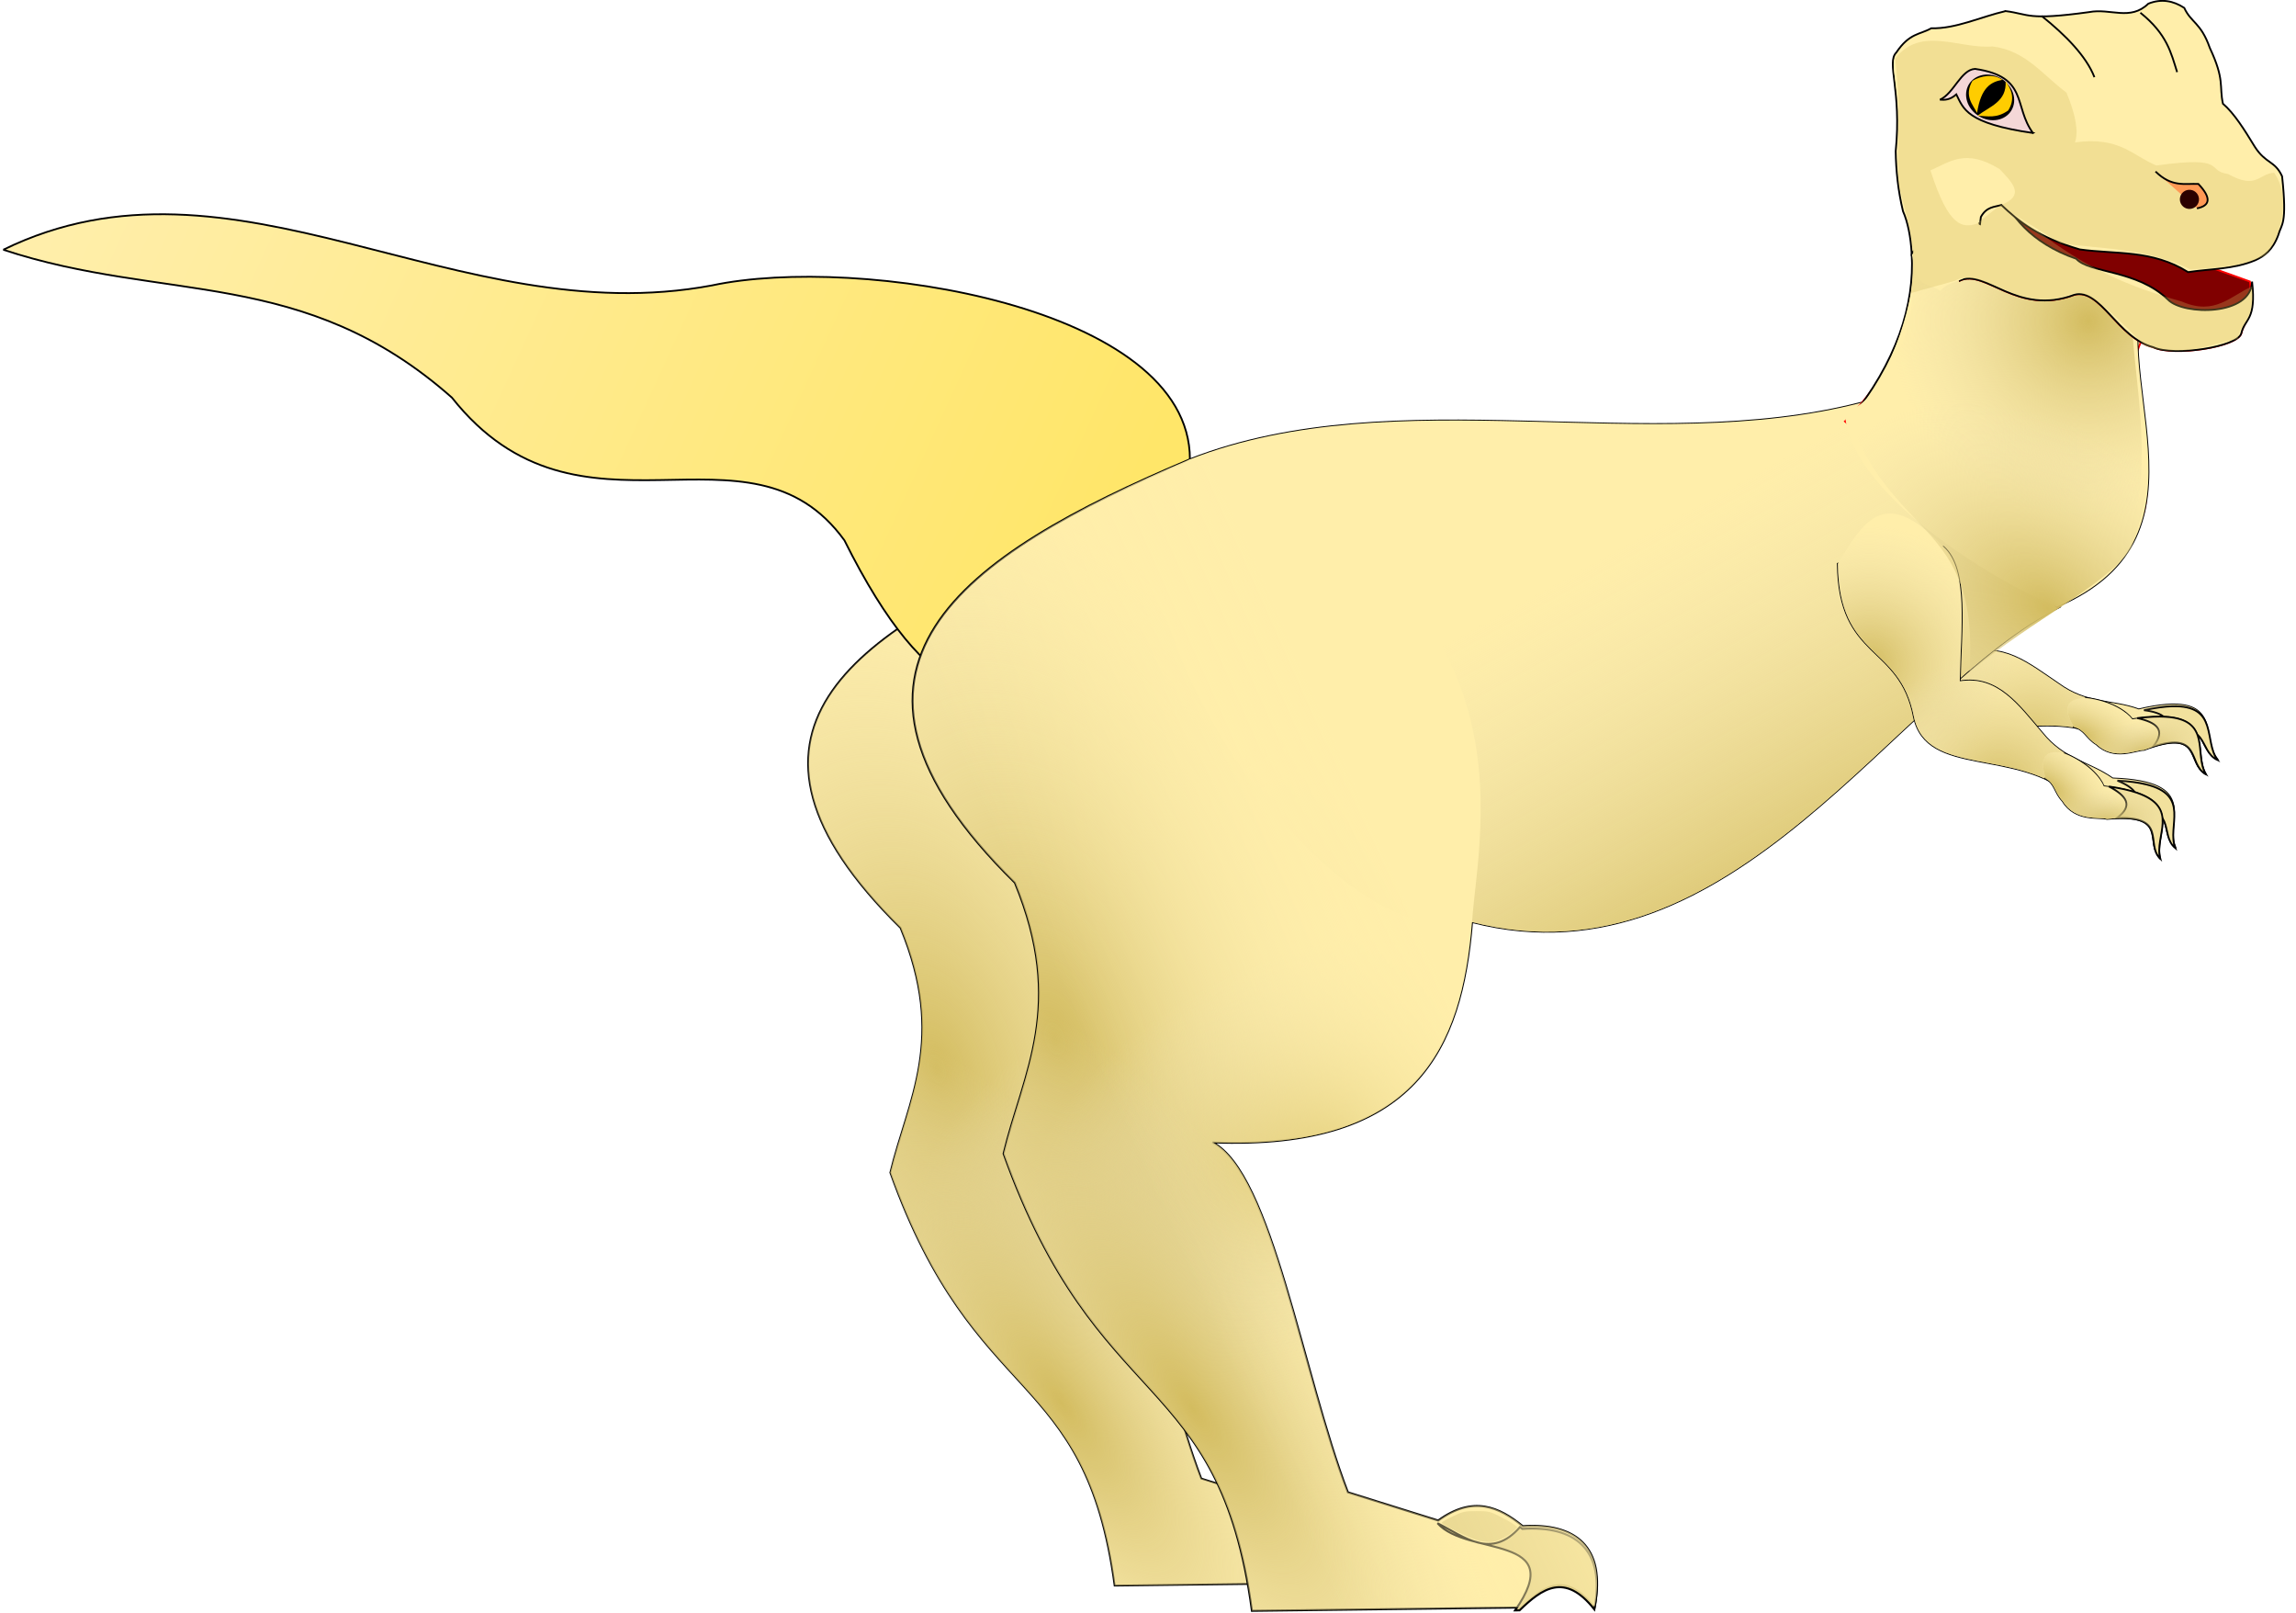 <?xml version="1.0" encoding="UTF-8" standalone="no"?>
<!-- Created with Inkscape (http://www.inkscape.org/) -->

<svg
   xmlns:dc="http://purl.org/dc/elements/1.1/"
   xmlns:cc="http://creativecommons.org/ns#"
   xmlns:rdf="http://www.w3.org/1999/02/22-rdf-syntax-ns#"
   xmlns:svg="http://www.w3.org/2000/svg"
   xmlns="http://www.w3.org/2000/svg"
   xmlns:xlink="http://www.w3.org/1999/xlink"
   xmlns:sodipodi="http://sodipodi.sourceforge.net/DTD/sodipodi-0.dtd"
   xmlns:inkscape="http://www.inkscape.org/namespaces/inkscape"
   width="8.9in"
   height="6.25in"
   viewBox="0 0 226.072 158.75"
   version="1.1"
   id="svg8"
   inkscape:version="0.92.0 r15299"
   sodipodi:docname="Tyrannosaurus Rump.svg">
  <defs
     id="defs2">
    <linearGradient
       inkscape:collect="always"
       id="linearGradient5131">
      <stop
         style="stop-color:#ffeeaa;stop-opacity:1;"
         offset="0"
         id="stop5127" />
      <stop
         style="stop-color:#ffeeaa;stop-opacity:0;"
         offset="1"
         id="stop5129" />
    </linearGradient>
    <linearGradient
       inkscape:collect="always"
       id="linearGradient5051">
      <stop
         style="stop-color:#d3bc5f;stop-opacity:1"
         offset="0"
         id="stop5047" />
      <stop
         style="stop-color:#e9ddaf;stop-opacity:0;"
         offset="1"
         id="stop5049" />
    </linearGradient>
    <linearGradient
       inkscape:collect="always"
       id="linearGradient5039">
      <stop
         style="stop-color:#ffeeaa;stop-opacity:1"
         offset="0"
         id="stop5035" />
      <stop
         style="stop-color:#ffe669;stop-opacity:1"
         offset="1"
         id="stop5037" />
    </linearGradient>
    <linearGradient
       inkscape:collect="always"
       xlink:href="#linearGradient5039"
       id="linearGradient5041"
       x1="-232.427"
       y1="47.354"
       x2="-84.912"
       y2="115.011"
       gradientUnits="userSpaceOnUse" />
    <radialGradient
       inkscape:collect="always"
       xlink:href="#linearGradient5051"
       id="radialGradient5053"
       cx="-105.816"
       cy="182.32"
       fx="-105.816"
       fy="182.32"
       r="45.845"
       gradientTransform="matrix(0.938,-0.293,0.501,1.606,-97.868,-141.228)"
       gradientUnits="userSpaceOnUse" />
    <radialGradient
       inkscape:collect="always"
       xlink:href="#linearGradient5051"
       id="radialGradient5057"
       gradientUnits="userSpaceOnUse"
       gradientTransform="matrix(0.865,-0.367,0.221,0.52,-48.201,66.797)"
       cx="-74.624"
       cy="196.716"
       fx="-74.624"
       fy="196.716"
       r="45.845" />
    <radialGradient
       inkscape:collect="always"
       xlink:href="#linearGradient5051"
       id="radialGradient5061"
       gradientUnits="userSpaceOnUse"
       gradientTransform="matrix(0.442,-0.299,0.818,1.209,-238.362,-93.073)"
       cx="-107.068"
       cy="242.519"
       fx="-107.068"
       fy="242.519"
       r="45.845" />
    <radialGradient
       inkscape:collect="always"
       xlink:href="#linearGradient5051"
       id="radialGradient5092"
       gradientUnits="userSpaceOnUse"
       gradientTransform="matrix(0.938,-0.293,0.501,1.606,-97.868,-141.228)"
       cx="-105.816"
       cy="182.32"
       fx="-105.816"
       fy="182.32"
       r="45.845" />
    <radialGradient
       inkscape:collect="always"
       xlink:href="#linearGradient5051"
       id="radialGradient5094"
       gradientUnits="userSpaceOnUse"
       gradientTransform="matrix(0.865,-0.367,0.221,0.52,-48.201,66.797)"
       cx="-74.624"
       cy="196.716"
       fx="-74.624"
       fy="196.716"
       r="45.845" />
    <radialGradient
       inkscape:collect="always"
       xlink:href="#linearGradient5051"
       id="radialGradient5096"
       gradientUnits="userSpaceOnUse"
       gradientTransform="matrix(0.442,-0.299,0.818,1.209,-238.362,-93.073)"
       cx="-107.068"
       cy="242.519"
       fx="-107.068"
       fy="242.519"
       r="45.845" />
    <linearGradient
       inkscape:collect="always"
       xlink:href="#linearGradient5051"
       id="linearGradient5110"
       x1="-2.32"
       y1="176.419"
       x2="-32.813"
       y2="120.976"
       gradientUnits="userSpaceOnUse" />
    <linearGradient
       inkscape:collect="always"
       xlink:href="#linearGradient5131"
       id="linearGradient5133"
       x1="-46.639"
       y1="133.827"
       x2="-94.15"
       y2="154.969"
       gradientUnits="userSpaceOnUse" />
    <radialGradient
       inkscape:collect="always"
       xlink:href="#linearGradient5051"
       id="radialGradient5154"
       cx="38.913"
       cy="181.73"
       fx="38.913"
       fy="181.73"
       r="29.615"
       gradientTransform="matrix(0.668,0.2,-0.198,0.661,48.826,51.261)"
       gradientUnits="userSpaceOnUse" />
    <radialGradient
       inkscape:collect="always"
       xlink:href="#linearGradient5051"
       id="radialGradient5158"
       gradientUnits="userSpaceOnUse"
       gradientTransform="matrix(0.697,-0.017,0.017,0.702,5.696,60.126)"
       cx="76.444"
       cy="190.178"
       fx="76.444"
       fy="190.178"
       r="29.615" />
    <radialGradient
       inkscape:collect="always"
       xlink:href="#linearGradient5051"
       id="radialGradient5185"
       cx="78.211"
       cy="194.446"
       fx="78.211"
       fy="194.446"
       r="10.263"
       gradientTransform="matrix(0.911,-0.31,0.148,0.435,-21.759,132.122)"
       gradientUnits="userSpaceOnUse" />
    <radialGradient
       inkscape:collect="always"
       xlink:href="#linearGradient5051"
       id="radialGradient5189"
       gradientUnits="userSpaceOnUse"
       gradientTransform="matrix(1.232,0.56,-0.283,0.623,35.706,35.695)"
       cx="69.838"
       cy="184.562"
       fx="69.838"
       fy="184.562"
       r="10.263" />
    <radialGradient
       inkscape:collect="always"
       xlink:href="#linearGradient5051"
       id="radialGradient5225"
       gradientUnits="userSpaceOnUse"
       gradientTransform="matrix(0.668,0.2,-0.198,0.661,48.826,51.261)"
       cx="38.913"
       cy="181.73"
       fx="38.913"
       fy="181.73"
       r="29.615" />
    <radialGradient
       inkscape:collect="always"
       xlink:href="#linearGradient5051"
       id="radialGradient5227"
       gradientUnits="userSpaceOnUse"
       gradientTransform="matrix(0.697,-0.017,0.017,0.702,5.696,60.126)"
       cx="76.444"
       cy="190.178"
       fx="76.444"
       fy="190.178"
       r="29.615" />
    <radialGradient
       inkscape:collect="always"
       xlink:href="#linearGradient5051"
       id="radialGradient5229"
       gradientUnits="userSpaceOnUse"
       gradientTransform="matrix(0.911,-0.31,0.148,0.435,-21.759,132.122)"
       cx="78.211"
       cy="194.446"
       fx="78.211"
       fy="194.446"
       r="10.263" />
    <radialGradient
       inkscape:collect="always"
       xlink:href="#linearGradient5051"
       id="radialGradient5231"
       gradientUnits="userSpaceOnUse"
       gradientTransform="matrix(1.232,0.56,-0.283,0.623,35.706,35.695)"
       cx="69.838"
       cy="184.562"
       fx="69.838"
       fy="184.562"
       r="10.263" />
    <filter
       inkscape:collect="always"
       style="color-interpolation-filters:sRGB"
       id="filter10308"
       x="-0.048"
       width="1.096"
       y="-0.048"
       height="1.096">
      <feGaussianBlur
         inkscape:collect="always"
         stdDeviation="0.057"
         id="feGaussianBlur10310" />
    </filter>
    <radialGradient
       inkscape:collect="always"
       xlink:href="#linearGradient5051"
       id="radialGradient10355"
       cx="688.27"
       cy="327.898"
       fx="688.27"
       fy="327.898"
       r="84.197"
       gradientTransform="matrix(-0.007,0.348,0.348,0.007,-44.261,-170.062)"
       gradientUnits="userSpaceOnUse" />
    <radialGradient
       inkscape:collect="always"
       xlink:href="#linearGradient5051"
       id="radialGradient10421"
       cx="61.832"
       cy="106.087"
       fx="61.832"
       fy="106.087"
       r="22.684"
       gradientTransform="matrix(0.648,-0.945,1.4,0.961,-129.645,70.831)"
       gradientUnits="userSpaceOnUse" />
    <filter
       inkscape:collect="always"
       style="color-interpolation-filters:sRGB"
       id="filter10451"
       x="-0.032"
       width="1.065"
       y="-0.041"
       height="1.081">
      <feGaussianBlur
         inkscape:collect="always"
         stdDeviation="0.776"
         id="feGaussianBlur10453" />
    </filter>
  </defs>
  <sodipodi:namedview
     id="base"
     pagecolor="#ffffff"
     bordercolor="#666666"
     borderopacity="1.0"
     inkscape:pageopacity="0.0"
     inkscape:pageshadow="2"
     inkscape:zoom="0.36728583"
     inkscape:cx="417.8744"
     inkscape:cy="385.61567"
     inkscape:document-units="px"
     inkscape:current-layer="layer1"
     showgrid="false"
     units="in"
     inkscape:window-width="1600"
     inkscape:window-height="825"
     inkscape:window-x="-9"
     inkscape:window-y="-9"
     inkscape:window-maximized="1"
     inkscape:snap-global="false" />
  <g
     inkscape:label="Layer 1"
     inkscape:groupmode="layer"
     id="layer1"
     transform="translate(244.523,-104.307)">
    <g
       id="g10517"
       transform="matrix(0.664,0,0,0.664,-82.068,88.289)">
      <g
         id="g5223"
         transform="translate(-5.51,-56.82)">
        <path
           sodipodi:nodetypes="cccccccccc"
           inkscape:connector-curvature="0"
           id="path5203"
           d="m 30.304,166.141 c 3.953,13.8 11.987,8.936 16.874,18.94 4.208,8.186 15.924,0.252 25.827,5.165 2.819,2.266 5.906,0.304 7.088,0.247 8.516,-4.016 6.357,1.437 9.442,2.852 -2.441,-3.312 1.168,-10.222 -11.536,-7.232 -4.075,-1.473 -7.633,-0.708 -11.881,-3.788 -4.336,-2.912 -8.555,-6.522 -13.775,-4.132 -1.903,-7.443 -3.074,-16.351 -7.576,-18.596 -4.466,1.47 -9.089,3.255 -14.463,6.543 z"
           style="fill:#ffeeaa;fill-rule:evenodd;stroke:#000000;stroke-width:0.265px;stroke-linecap:butt;stroke-linejoin:miter;stroke-opacity:1" />
        <path
           style="fill:#ffeeaa;fill-rule:evenodd;stroke:none;stroke-width:0.265px;stroke-linecap:butt;stroke-linejoin:miter;stroke-opacity:1"
           d="m 30.304,166.141 c 3.953,13.8 11.987,8.936 16.874,18.94 4.208,8.186 15.924,0.252 25.827,5.165 2.819,2.266 5.906,0.304 7.088,0.247 8.516,-4.016 6.357,1.437 9.442,2.852 -2.441,-3.312 1.168,-10.222 -11.536,-7.232 -4.075,-1.473 -7.633,-0.708 -11.881,-3.788 -4.336,-2.912 -8.555,-6.522 -13.775,-4.132 -1.903,-7.443 -3.074,-16.351 -7.576,-18.596 -10.632,-6.459 -12.37,-0.964 -14.463,6.543 z"
           id="path5205"
           inkscape:connector-curvature="0"
           sodipodi:nodetypes="cccccccccc" />
        <path
           sodipodi:nodetypes="ccccc"
           inkscape:connector-curvature="0"
           id="path5207"
           transform="matrix(0.265,0,0,0.265,0,17.6)"
           d="m 313.113,634.152 c -4.269,0.118 -9.512,0.828 -15.865,2.213 10.705,1.354 16.916,4.955 10.361,14.939 26.44,-10.805 19.769,7.875 30.791,12.932 -7.786,-10.561 0.71,-30.804 -25.287,-30.084 z"
           style="fill:#f2e19d;fill-opacity:1;fill-rule:evenodd;stroke:#000000;stroke-width:1px;stroke-linecap:butt;stroke-linejoin:miter;stroke-opacity:1" />
        <path
           sodipodi:nodetypes="cccccccccc"
           inkscape:connector-curvature="0"
           id="path5209"
           d="m 30.304,166.141 c 3.953,13.8 11.987,8.936 16.874,18.94 4.208,8.186 15.924,0.252 25.827,5.165 2.819,2.266 5.906,0.304 7.088,0.247 8.516,-4.016 6.357,1.437 9.442,2.852 -2.441,-3.312 1.168,-10.222 -11.536,-7.232 -4.075,-1.473 -7.633,-0.708 -11.881,-3.788 -4.336,-2.912 -8.555,-6.522 -13.775,-4.132 -1.903,-7.443 -3.074,-16.351 -7.576,-18.596 -10.632,-6.459 -12.37,-0.964 -14.463,6.543 z"
           style="fill:url(#radialGradient5154);fill-opacity:1;fill-rule:evenodd;stroke:none;stroke-width:0.265px;stroke-linecap:butt;stroke-linejoin:miter;stroke-opacity:1" />
        <path
           style="fill:url(#radialGradient5158);fill-opacity:1;fill-rule:evenodd;stroke:none;stroke-width:0.265px;stroke-linecap:butt;stroke-linejoin:miter;stroke-opacity:1"
           d="m 30.304,166.141 c 3.953,13.8 11.987,8.936 16.874,18.94 4.208,8.186 15.924,0.252 25.827,5.165 2.819,2.266 5.906,0.304 7.088,0.247 8.516,-4.016 6.357,1.437 9.442,2.852 -2.441,-3.312 1.168,-10.222 -11.536,-7.232 -4.075,-1.473 -7.633,-0.708 -11.881,-3.788 -4.336,-2.912 -8.555,-6.522 -13.775,-4.132 -1.903,-7.443 -3.074,-16.351 -7.576,-18.596 -10.632,-6.459 -12.37,-0.964 -14.463,6.543 z"
           id="path5211"
           inkscape:connector-curvature="0"
           sodipodi:nodetypes="cccccccccc" />
        <path
           inkscape:connector-curvature="0"
           id="path5213"
           d="m 70.092,184.273 -0.039,0.094 -1.824,4.455 0.15,0.035 c 0.773,0.182 1.196,0.571 1.633,1.045 0.432,0.47 0.876,1.025 1.639,1.49 1.342,1.268 2.853,1.473 4.158,1.361 0.653,-0.056 1.258,-0.189 1.77,-0.305 0.511,-0.115 0.935,-0.21 1.197,-0.201 h 0.025 l 0.025,-0.008 c 2.195,-0.824 3.67,-1.11 4.682,-1.059 1.011,0.052 1.556,0.423 1.949,0.953 0.393,0.53 0.623,1.231 0.938,1.916 0.304,0.661 0.724,1.296 1.447,1.73 0.003,0.004 0.001,0.01 0.004,0.014 l 0.004,-0.004 c 0.021,0.013 0.021,0.038 0.043,0.051 l 0.447,0.25 -0.27,-0.436 c -0.521,-0.843 -0.669,-1.889 -0.785,-2.967 -0.116,-1.077 -0.199,-2.184 -0.635,-3.135 -0.436,-0.951 -1.234,-1.736 -2.723,-2.143 -1.478,-0.404 -3.645,-0.445 -6.846,0.033 -0.832,-1.089 -3.1,-2.689 -6.891,-3.16 z m 0.16,0.303 c 3.718,0.49 5.969,2.1 6.689,3.082 l 0.047,0.065 0.078,-0.012 c 3.216,-0.485 5.362,-0.436 6.791,-0.045 1.429,0.391 2.144,1.109 2.553,2 0.408,0.891 0.497,1.968 0.613,3.051 0.094,0.877 0.328,1.709 0.666,2.494 -0.428,-0.372 -0.822,-0.765 -1.055,-1.271 -0.306,-0.665 -0.535,-1.384 -0.965,-1.963 -0.43,-0.579 -1.075,-1.004 -2.148,-1.059 -1.068,-0.055 -2.571,0.247 -4.766,1.068 -0.326,-0.006 -0.737,0.092 -1.236,0.205 -0.51,0.115 -1.101,0.245 -1.732,0.299 -1.263,0.108 -2.679,-0.078 -3.961,-1.293 l -0.012,-0.012 -0.012,-0.006 c -0.734,-0.442 -1.149,-0.972 -1.596,-1.457 -0.413,-0.449 -0.908,-0.824 -1.635,-1.039 z"
           style="color:#000000;font-style:normal;font-variant:normal;font-weight:normal;font-stretch:normal;font-size:medium;line-height:normal;font-family:sans-serif;font-variant-ligatures:normal;font-variant-position:normal;font-variant-caps:normal;font-variant-numeric:normal;font-variant-alternates:normal;font-feature-settings:normal;text-indent:0;text-align:start;text-decoration:none;text-decoration-line:none;text-decoration-style:solid;text-decoration-color:#000000;letter-spacing:normal;word-spacing:normal;text-transform:none;writing-mode:lr-tb;direction:ltr;text-orientation:mixed;dominant-baseline:auto;baseline-shift:baseline;text-anchor:start;white-space:normal;shape-padding:0;clip-rule:nonzero;display:inline;overflow:visible;visibility:visible;opacity:1;isolation:auto;mix-blend-mode:normal;color-interpolation:sRGB;color-interpolation-filters:linearRGB;solid-color:#000000;solid-opacity:1;vector-effect:none;fill:#000000;fill-opacity:1;fill-rule:evenodd;stroke:none;stroke-width:0.265px;stroke-linecap:butt;stroke-linejoin:miter;stroke-miterlimit:4;stroke-dasharray:none;stroke-dashoffset:0;stroke-opacity:1;color-rendering:auto;image-rendering:auto;shape-rendering:auto;text-rendering:auto;enable-background:accumulate" />
        <path
           sodipodi:nodetypes="ccccccc"
           inkscape:connector-curvature="0"
           id="path5215"
           d="m 70.175,184.417 c -3.022,0.073 -3.449,1.601 -1.765,4.313 1.608,0.38 1.814,1.654 3.325,2.563 2.625,2.488 5.862,0.784 7.045,0.823 8.814,-3.31 6.219,1.949 9.178,3.61 -2.164,-3.499 1.995,-10.093 -10.91,-8.146 -0.763,-1.041 -3.053,-2.688 -6.872,-3.163 z"
           style="fill:#ffeeaa;fill-opacity:1;fill-rule:evenodd;stroke:none;stroke-width:0.265px;stroke-linecap:butt;stroke-linejoin:miter;stroke-opacity:1" />
        <path
           style="fill:#f2e19d;fill-opacity:1;fill-rule:evenodd;stroke:#000000;stroke-width:0.265px;stroke-linecap:butt;stroke-linejoin:miter;stroke-opacity:1"
           d="m 82.023,187.209 c -1.128,-0.072 -2.526,-0.012 -4.234,0.199 2.788,0.616 4.337,1.715 2.368,4.187 7.228,-2.206 5.018,2.554 7.799,4.153 -1.796,-2.971 0.933,-8.099 -5.934,-8.539 z"
           id="path5217"
           inkscape:connector-curvature="0"
           sodipodi:nodetypes="ccccc" />
        <path
           style="fill:url(#radialGradient5185);fill-opacity:1;fill-rule:evenodd;stroke:none;stroke-width:0.265px;stroke-linecap:butt;stroke-linejoin:miter;stroke-opacity:1"
           d="m 70.175,184.417 c -3.022,0.073 -3.449,1.601 -1.765,4.313 1.608,0.38 1.814,1.654 3.325,2.563 2.625,2.488 5.862,0.784 7.045,0.823 8.814,-3.31 6.219,1.949 9.178,3.61 -2.164,-3.499 1.995,-10.093 -10.91,-8.146 -0.763,-1.041 -3.053,-2.688 -6.872,-3.163 z"
           id="path5219"
           inkscape:connector-curvature="0"
           sodipodi:nodetypes="ccccccc" />
        <path
           sodipodi:nodetypes="ccccccc"
           inkscape:connector-curvature="0"
           id="path5221"
           d="m 70.175,184.417 c -3.022,0.073 -3.449,1.601 -1.765,4.313 1.608,0.38 1.814,1.654 3.325,2.563 2.625,2.488 5.862,0.784 7.045,0.823 8.814,-3.31 6.219,1.949 9.178,3.61 -2.164,-3.499 1.995,-10.093 -10.91,-8.146 -0.763,-1.041 -3.053,-2.688 -6.872,-3.163 z"
           style="fill:url(#radialGradient5189);fill-opacity:1;fill-rule:evenodd;stroke:none;stroke-width:0.265px;stroke-linecap:butt;stroke-linejoin:miter;stroke-opacity:1" />
      </g>
      <g
         id="g5076">
        <path
           style="fill:#ffeeaa;fill-rule:evenodd;stroke:#000000;stroke-width:0.265px;stroke-linecap:butt;stroke-linejoin:miter;stroke-opacity:1"
           d="m -87.69,104.988 c -30.445,12.863 -52.704,27.909 -23.435,56.696 6.83,16.496 1.104,25.458 -1.512,36.286 12.628,35.255 28.933,28.674 33.262,61.232 l 35.916,-0.443 c 2.981,-2.88 6.036,-5.168 10.008,-0.124 1.53,-8.082 -2.629,-11.23 -9.638,-10.772 -3.196,-2.587 -6.647,-4.154 -11.339,-0.756 l -12.095,-3.78 c -6.04,-15.669 -10.172,-42.783 -18.143,-46.869 27.35,1.082 33.371,-12.601 34.774,-29.482 z"
           id="path5043"
           inkscape:connector-curvature="0"
           sodipodi:nodetypes="cccccccccccc" />
        <path
           sodipodi:nodetypes="ccccccccccc"
           inkscape:connector-curvature="0"
           id="path5045"
           d="m -87.69,104.988 c -30.445,12.863 -52.704,27.909 -23.435,56.696 6.83,16.496 1.104,25.458 -1.512,36.286 12.628,35.255 28.933,28.674 33.262,61.232 l 45.924,-0.567 c 1.53,-8.082 -2.629,-11.23 -9.638,-10.772 -3.196,-2.587 -6.647,-4.154 -11.339,-0.756 l -12.095,-3.78 c -6.04,-15.669 -10.172,-42.783 -18.143,-46.869 27.35,1.082 33.371,-12.601 34.774,-29.482 z"
           style="fill:url(#radialGradient5053);fill-opacity:1;fill-rule:evenodd;stroke:none;stroke-width:0.265px;stroke-linecap:butt;stroke-linejoin:miter;stroke-opacity:1" />
        <path
           style="fill:url(#radialGradient5057);fill-opacity:1;fill-rule:evenodd;stroke:none;stroke-width:0.265px;stroke-linecap:butt;stroke-linejoin:miter;stroke-opacity:1"
           d="m -87.69,104.988 c -30.445,12.863 -52.704,27.909 -23.435,56.696 6.83,16.496 1.104,25.458 -1.512,36.286 12.628,35.255 28.933,28.674 33.262,61.232 l 45.924,-0.567 c 1.53,-8.082 -2.629,-11.23 -9.638,-10.772 -3.196,-2.587 -6.647,-4.154 -11.339,-0.756 l -12.095,-3.78 c -6.04,-15.669 -10.172,-42.783 -18.143,-46.869 27.35,1.082 33.371,-12.601 34.774,-29.482 z"
           id="path5055"
           inkscape:connector-curvature="0"
           sodipodi:nodetypes="ccccccccccc" />
        <path
           sodipodi:nodetypes="ccccccccccc"
           inkscape:connector-curvature="0"
           id="path5059"
           d="m -87.69,104.988 c -30.445,12.863 -52.704,27.909 -23.435,56.696 6.83,16.496 1.104,25.458 -1.512,36.286 12.628,35.255 28.933,28.674 33.262,61.232 l 45.924,-0.567 c 1.53,-8.082 -2.629,-11.23 -9.638,-10.772 -3.196,-2.587 -6.647,-4.154 -11.339,-0.756 l -12.095,-3.78 c -6.04,-15.669 -10.172,-42.783 -18.143,-46.869 27.35,1.082 33.371,-12.601 34.774,-29.482 z"
           style="fill:url(#radialGradient5061);fill-opacity:1;fill-rule:evenodd;stroke:none;stroke-width:0.265px;stroke-linecap:butt;stroke-linejoin:miter;stroke-opacity:1" />
        <path
           style="fill:#decd87;fill-rule:evenodd;stroke:#000000;stroke-width:1px;stroke-linecap:butt;stroke-linejoin:miter;stroke-opacity:1"
           d="m -164.025,869.371 c -14.573,16.664 -27.914,4.945 -41.689,-1.943 15.096,17.044 66.398,5.222 39.208,44.066 l 2.252,-0.027 c 11.267,-10.884 22.815,-19.531 37.826,-0.467 5.782,-30.544 -9.939,-42.443 -36.43,-40.715 -0.387,-0.313 -0.779,-0.609 -1.168,-0.914 z"
           transform="matrix(0.265,0,0,0.265,0,17.6)"
           id="path5063"
           inkscape:connector-curvature="0"
           sodipodi:nodetypes="ccccccc" />
        <path
           style="opacity:1;fill:#decd87;fill-opacity:1;stroke:none;stroke-width:2.143;stroke-linecap:round;stroke-linejoin:round;stroke-miterlimit:4;stroke-dasharray:none;stroke-dashoffset:0;stroke-opacity:1"
           d="m -184.452,876.337 c -4.082,-0.839 -19.084,-8.041 -19.084,-9.161 0,-0.319 2.491,-1.769 5.536,-3.223 5.122,-2.446 6.019,-2.643 12.001,-2.643 6.042,0 6.814,0.175 11.786,2.669 2.926,1.468 6.12,3.295 7.097,4.059 l 1.777,1.39 -1.634,1.74 c -2.181,2.322 -7.752,5.232 -10.847,5.666 -1.375,0.193 -4.358,-0.031 -6.63,-0.498 z"
           id="path5068"
           inkscape:connector-curvature="0"
           transform="matrix(0.265,0,0,0.265,0,17.6)" />
      </g>
      <path
         sodipodi:nodetypes="cccccc"
         inkscape:connector-curvature="0"
         id="path5033"
         d="m -244.173,61.143 c 23.963,7.915 44.489,2.436 66.524,21.923 19.009,24.002 43.981,1.542 58.208,21.167 25.291,50.737 39.795,0.497 51.23,-12.019 0.024,-22.726 -49.298,-30.399 -70.885,-25.779 -37.917,7.103 -70.85,-22.014 -105.077,-5.292 z"
         style="fill:url(#linearGradient5041);fill-opacity:1;fill-rule:evenodd;stroke:#000000;stroke-width:0.265px;stroke-linecap:butt;stroke-linejoin:miter;stroke-opacity:1" />
      <g
         transform="matrix(1.107,0,0,1.107,28.852,-23.995)"
         id="g5090">
        <path
           sodipodi:nodetypes="cccccccccccc"
           inkscape:connector-curvature="0"
           id="path5078"
           d="m -87.69,104.988 c -30.445,12.863 -52.704,27.909 -23.435,56.696 6.83,16.496 1.104,25.458 -1.512,36.286 12.628,35.255 28.933,28.674 33.262,61.232 l 35.916,-0.443 c 2.981,-2.88 6.036,-5.168 10.008,-0.124 1.53,-8.082 -2.629,-11.23 -9.638,-10.772 -3.196,-2.587 -6.647,-4.154 -11.339,-0.756 l -12.095,-3.78 c -6.04,-15.669 -10.172,-42.783 -18.143,-46.869 27.35,1.082 33.371,-12.601 34.774,-29.482 z"
           style="fill:#ffeeaa;fill-rule:evenodd;stroke:#000000;stroke-width:0.265px;stroke-linecap:butt;stroke-linejoin:miter;stroke-opacity:1" />
        <path
           style="fill:url(#radialGradient5092);fill-opacity:1;fill-rule:evenodd;stroke:none;stroke-width:0.265px;stroke-linecap:butt;stroke-linejoin:miter;stroke-opacity:1"
           d="m -87.69,104.988 c -30.445,12.863 -52.704,27.909 -23.435,56.696 6.83,16.496 1.104,25.458 -1.512,36.286 12.628,35.255 28.933,28.674 33.262,61.232 l 45.924,-0.567 c 1.53,-8.082 -2.629,-11.23 -9.638,-10.772 -3.196,-2.587 -6.647,-4.154 -11.339,-0.756 l -12.095,-3.78 c -6.04,-15.669 -10.172,-42.783 -18.143,-46.869 27.35,1.082 33.371,-12.601 34.774,-29.482 z"
           id="path5080"
           inkscape:connector-curvature="0"
           sodipodi:nodetypes="ccccccccccc" />
        <path
           sodipodi:nodetypes="ccccccccccc"
           inkscape:connector-curvature="0"
           id="path5082"
           d="m -87.69,104.988 c -30.445,12.863 -52.704,27.909 -23.435,56.696 6.83,16.496 1.104,25.458 -1.512,36.286 12.628,35.255 28.933,28.674 33.262,61.232 l 45.924,-0.567 c 1.53,-8.082 -2.629,-11.23 -9.638,-10.772 -3.196,-2.587 -6.647,-4.154 -11.339,-0.756 l -12.095,-3.78 c -6.04,-15.669 -10.172,-42.783 -18.143,-46.869 27.35,1.082 33.371,-12.601 34.774,-29.482 z"
           style="fill:url(#radialGradient5094);fill-opacity:1;fill-rule:evenodd;stroke:none;stroke-width:0.265px;stroke-linecap:butt;stroke-linejoin:miter;stroke-opacity:1" />
        <path
           style="fill:url(#radialGradient5096);fill-opacity:1;fill-rule:evenodd;stroke:none;stroke-width:0.265px;stroke-linecap:butt;stroke-linejoin:miter;stroke-opacity:1"
           d="m -87.69,104.988 c -30.445,12.863 -52.704,27.909 -23.435,56.696 6.83,16.496 1.104,25.458 -1.512,36.286 12.628,35.255 28.933,28.674 33.262,61.232 l 45.924,-0.567 c 1.53,-8.082 -2.629,-11.23 -9.638,-10.772 -3.196,-2.587 -6.647,-4.154 -11.339,-0.756 l -12.095,-3.78 c -6.04,-15.669 -10.172,-42.783 -18.143,-46.869 27.35,1.082 33.371,-12.601 34.774,-29.482 z"
           id="path5084"
           inkscape:connector-curvature="0"
           sodipodi:nodetypes="ccccccccccc" />
        <path
           sodipodi:nodetypes="ccccccc"
           inkscape:connector-curvature="0"
           id="path5086"
           transform="matrix(0.265,0,0,0.265,0,17.6)"
           d="m -164.025,869.371 c -14.573,16.664 -27.914,4.945 -41.689,-1.943 15.096,17.044 66.398,5.222 39.208,44.066 l 2.252,-0.027 c 11.267,-10.884 22.815,-19.531 37.826,-0.467 5.782,-30.544 -9.939,-42.443 -36.43,-40.715 -0.387,-0.313 -0.779,-0.609 -1.168,-0.914 z"
           style="fill:#decd87;fill-rule:evenodd;stroke:#000000;stroke-width:1px;stroke-linecap:butt;stroke-linejoin:miter;stroke-opacity:1" />
        <path
           transform="matrix(0.265,0,0,0.265,0,17.6)"
           inkscape:connector-curvature="0"
           id="path5088"
           d="m -184.452,876.337 c -4.082,-0.839 -19.084,-8.041 -19.084,-9.161 0,-0.319 2.491,-1.769 5.536,-3.223 5.122,-2.446 6.019,-2.643 12.001,-2.643 6.042,0 6.814,0.175 11.786,2.669 2.926,1.468 6.12,3.295 7.097,4.059 l 1.777,1.39 -1.634,1.74 c -2.181,2.322 -7.752,5.232 -10.847,5.666 -1.375,0.193 -4.358,-0.031 -6.63,-0.498 z"
           style="opacity:1;fill:#decd87;fill-opacity:1;stroke:none;stroke-width:2.143;stroke-linecap:round;stroke-linejoin:round;stroke-miterlimit:4;stroke-dasharray:none;stroke-dashoffset:0;stroke-opacity:1" />
      </g>
      <path
         sodipodi:nodetypes="ccccc"
         inkscape:connector-curvature="0"
         id="path5098"
         d="m -68.211,92.213 c 30.7,-11.944 68.076,-0.212 99.583,-8.392 l 29.482,30.238 c -24.482,12.243 -48.333,56.708 -87.228,46.767 -45.458,-19.09 -40.496,-44.229 -41.837,-68.613 z"
         style="fill:#ffeeaa;fill-rule:evenodd;stroke:#000000;stroke-width:0.265;stroke-linecap:round;stroke-linejoin:round;stroke-miterlimit:4;stroke-dasharray:none;stroke-opacity:1" />
      <path
         style="fill:#ffeeaa;fill-rule:evenodd;stroke:none;stroke-width:0.265;stroke-linecap:round;stroke-linejoin:round;stroke-miterlimit:4;stroke-dasharray:none;stroke-opacity:1"
         d="m -68.211,92.213 c 30.7,-11.944 68.076,-0.212 99.583,-8.392 l 29.482,30.238 c -24.482,12.243 -48.333,56.708 -87.228,46.767 -23.519,6.15 -61.317,-55.838 -41.837,-68.613 z"
         id="path5100"
         inkscape:connector-curvature="0"
         sodipodi:nodetypes="ccccc" />
      <path
         sodipodi:nodetypes="ccccc"
         inkscape:connector-curvature="0"
         id="path5102"
         d="m -68.211,92.213 c 30.7,-11.944 68.076,-0.212 99.583,-8.392 l 29.482,30.238 c -24.482,12.243 -48.333,56.708 -87.228,46.767 -23.519,6.15 -61.317,-55.838 -41.837,-68.613 z"
         style="fill:url(#linearGradient5110);fill-opacity:1;fill-rule:evenodd;stroke:none;stroke-width:0.265;stroke-linecap:round;stroke-linejoin:round;stroke-miterlimit:4;stroke-dasharray:none;stroke-opacity:1" />
      <path
         sodipodi:nodetypes="cccccccccccc"
         inkscape:connector-curvature="0"
         id="path5078-4"
         d="m -68.211,92.213 c -33.699,14.238 -58.337,30.892 -25.939,62.756 7.56,18.259 1.222,28.178 -1.673,40.164 13.977,39.023 32.025,31.739 36.817,67.776 l 39.755,-0.491 c 3.3,-3.188 6.681,-5.72 11.077,-0.137 1.693,-8.945 -2.91,-12.43 -10.668,-11.924 -3.537,-2.864 -7.358,-4.598 -12.551,-0.837 l -13.388,-4.184 c -6.685,-17.344 -11.26,-47.355 -20.082,-51.878 30.273,1.198 36.938,-13.948 38.49,-32.633 0.872,-13.63 10.701,-49.88 -41.837,-68.613 z"
         style="fill:url(#linearGradient5133);fill-opacity:1;fill-rule:evenodd;stroke:none;stroke-width:0.293px;stroke-linecap:butt;stroke-linejoin:miter;stroke-opacity:1" />
      <g
         transform="rotate(15.275,246.988,127.834)"
         id="g5201">
        <path
           style="fill:#ffeeaa;fill-rule:evenodd;stroke:#000000;stroke-width:0.265px;stroke-linecap:butt;stroke-linejoin:miter;stroke-opacity:1"
           d="m 30.304,166.141 c 3.953,13.8 11.987,8.936 16.874,18.94 4.208,8.186 15.924,0.252 25.827,5.165 2.819,2.266 5.906,0.304 7.088,0.247 8.516,-4.016 6.357,1.437 9.442,2.852 -2.441,-3.312 1.168,-10.222 -11.536,-7.232 -4.075,-1.473 -7.633,-0.708 -11.881,-3.788 -4.336,-2.912 -8.555,-6.522 -13.775,-4.132 -1.903,-7.443 -3.074,-16.351 -7.576,-18.596 -4.466,1.47 -9.089,3.255 -14.463,6.543 z"
           id="path5135"
           inkscape:connector-curvature="0"
           sodipodi:nodetypes="cccccccccc" />
        <path
           sodipodi:nodetypes="cccccccccc"
           inkscape:connector-curvature="0"
           id="path5144"
           d="m 30.304,166.141 c 3.953,13.8 11.987,8.936 16.874,18.94 4.208,8.186 15.924,0.252 25.827,5.165 2.819,2.266 5.906,0.304 7.088,0.247 8.516,-4.016 6.357,1.437 9.442,2.852 -2.441,-3.312 1.168,-10.222 -11.536,-7.232 -4.075,-1.473 -7.633,-0.708 -11.881,-3.788 -4.336,-2.912 -8.555,-6.522 -13.775,-4.132 -1.903,-7.443 -3.074,-16.351 -7.576,-18.596 -10.632,-6.459 -12.37,-0.964 -14.463,6.543 z"
           style="fill:#ffeeaa;fill-rule:evenodd;stroke:none;stroke-width:0.265px;stroke-linecap:butt;stroke-linejoin:miter;stroke-opacity:1" />
        <path
           style="fill:#f2e19d;fill-opacity:1;fill-rule:evenodd;stroke:#000000;stroke-width:1px;stroke-linecap:butt;stroke-linejoin:miter;stroke-opacity:1"
           d="m 313.113,634.152 c -4.269,0.118 -9.512,0.828 -15.865,2.213 10.705,1.354 16.916,4.955 10.361,14.939 26.44,-10.805 19.769,7.875 30.791,12.932 -7.786,-10.561 0.71,-30.804 -25.287,-30.084 z"
           transform="matrix(0.265,0,0,0.265,0,17.6)"
           id="path5137"
           inkscape:connector-curvature="0"
           sodipodi:nodetypes="ccccc" />
        <path
           style="fill:url(#radialGradient5225);fill-opacity:1;fill-rule:evenodd;stroke:none;stroke-width:0.265px;stroke-linecap:butt;stroke-linejoin:miter;stroke-opacity:1"
           d="m 30.304,166.141 c 3.953,13.8 11.987,8.936 16.874,18.94 4.208,8.186 15.924,0.252 25.827,5.165 2.819,2.266 5.906,0.304 7.088,0.247 8.516,-4.016 6.357,1.437 9.442,2.852 -2.441,-3.312 1.168,-10.222 -11.536,-7.232 -4.075,-1.473 -7.633,-0.708 -11.881,-3.788 -4.336,-2.912 -8.555,-6.522 -13.775,-4.132 -1.903,-7.443 -3.074,-16.351 -7.576,-18.596 -10.632,-6.459 -12.37,-0.964 -14.463,6.543 z"
           id="path5146"
           inkscape:connector-curvature="0"
           sodipodi:nodetypes="cccccccccc" />
        <path
           sodipodi:nodetypes="cccccccccc"
           inkscape:connector-curvature="0"
           id="path5156"
           d="m 30.304,166.141 c 3.953,13.8 11.987,8.936 16.874,18.94 4.208,8.186 15.924,0.252 25.827,5.165 2.819,2.266 5.906,0.304 7.088,0.247 8.516,-4.016 6.357,1.437 9.442,2.852 -2.441,-3.312 1.168,-10.222 -11.536,-7.232 -4.075,-1.473 -7.633,-0.708 -11.881,-3.788 -4.336,-2.912 -8.555,-6.522 -13.775,-4.132 -1.903,-7.443 -3.074,-16.351 -7.576,-18.596 -10.632,-6.459 -12.37,-0.964 -14.463,6.543 z"
           style="fill:url(#radialGradient5227);fill-opacity:1;fill-rule:evenodd;stroke:none;stroke-width:0.265px;stroke-linecap:butt;stroke-linejoin:miter;stroke-opacity:1" />
        <path
           style="color:#000000;font-style:normal;font-variant:normal;font-weight:normal;font-stretch:normal;font-size:medium;line-height:normal;font-family:sans-serif;font-variant-ligatures:normal;font-variant-position:normal;font-variant-caps:normal;font-variant-numeric:normal;font-variant-alternates:normal;font-feature-settings:normal;text-indent:0;text-align:start;text-decoration:none;text-decoration-line:none;text-decoration-style:solid;text-decoration-color:#000000;letter-spacing:normal;word-spacing:normal;text-transform:none;writing-mode:lr-tb;direction:ltr;text-orientation:mixed;dominant-baseline:auto;baseline-shift:baseline;text-anchor:start;white-space:normal;shape-padding:0;clip-rule:nonzero;display:inline;overflow:visible;visibility:visible;opacity:1;isolation:auto;mix-blend-mode:normal;color-interpolation:sRGB;color-interpolation-filters:linearRGB;solid-color:#000000;solid-opacity:1;vector-effect:none;fill:#000000;fill-opacity:1;fill-rule:evenodd;stroke:none;stroke-width:0.265px;stroke-linecap:butt;stroke-linejoin:miter;stroke-miterlimit:4;stroke-dasharray:none;stroke-dashoffset:0;stroke-opacity:1;color-rendering:auto;image-rendering:auto;shape-rendering:auto;text-rendering:auto;enable-background:accumulate"
           d="m 70.092,184.273 -0.039,0.094 -1.824,4.455 0.15,0.035 c 0.773,0.182 1.196,0.571 1.633,1.045 0.432,0.47 0.876,1.025 1.639,1.49 1.342,1.268 2.853,1.473 4.158,1.361 0.653,-0.056 1.258,-0.189 1.77,-0.305 0.511,-0.115 0.935,-0.21 1.197,-0.201 h 0.025 l 0.025,-0.008 c 2.195,-0.824 3.67,-1.11 4.682,-1.059 1.011,0.052 1.556,0.423 1.949,0.953 0.393,0.53 0.623,1.231 0.938,1.916 0.304,0.661 0.724,1.296 1.447,1.73 0.003,0.004 0.001,0.01 0.004,0.014 l 0.004,-0.004 c 0.021,0.013 0.021,0.038 0.043,0.051 l 0.447,0.25 -0.27,-0.436 c -0.521,-0.843 -0.669,-1.889 -0.785,-2.967 -0.116,-1.077 -0.199,-2.184 -0.635,-3.135 -0.436,-0.951 -1.234,-1.736 -2.723,-2.143 -1.478,-0.404 -3.645,-0.445 -6.846,0.033 -0.832,-1.089 -3.1,-2.689 -6.891,-3.16 z m 0.16,0.303 c 3.718,0.49 5.969,2.1 6.689,3.082 l 0.047,0.065 0.078,-0.012 c 3.216,-0.485 5.362,-0.436 6.791,-0.045 1.429,0.391 2.144,1.109 2.553,2 0.408,0.891 0.497,1.968 0.613,3.051 0.094,0.877 0.328,1.709 0.666,2.494 -0.428,-0.372 -0.822,-0.765 -1.055,-1.271 -0.306,-0.665 -0.535,-1.384 -0.965,-1.963 -0.43,-0.579 -1.075,-1.004 -2.148,-1.059 -1.068,-0.055 -2.571,0.247 -4.766,1.068 -0.326,-0.006 -0.737,0.092 -1.236,0.205 -0.51,0.115 -1.101,0.245 -1.732,0.299 -1.263,0.108 -2.679,-0.078 -3.961,-1.293 l -0.012,-0.012 -0.012,-0.006 c -0.734,-0.442 -1.149,-0.972 -1.596,-1.457 -0.413,-0.449 -0.908,-0.824 -1.635,-1.039 z"
           id="path5173"
           inkscape:connector-curvature="0" />
        <path
           style="fill:#ffeeaa;fill-opacity:1;fill-rule:evenodd;stroke:none;stroke-width:0.265px;stroke-linecap:butt;stroke-linejoin:miter;stroke-opacity:1"
           d="m 70.175,184.417 c -3.022,0.073 -3.449,1.601 -1.765,4.313 1.608,0.38 1.814,1.654 3.325,2.563 2.625,2.488 5.862,0.784 7.045,0.823 8.814,-3.31 6.219,1.949 9.178,3.61 -2.164,-3.499 1.995,-10.093 -10.91,-8.146 -0.763,-1.041 -3.053,-2.688 -6.872,-3.163 z"
           id="path5160"
           inkscape:connector-curvature="0"
           sodipodi:nodetypes="ccccccc" />
        <path
           sodipodi:nodetypes="ccccc"
           inkscape:connector-curvature="0"
           id="path5142"
           d="m 82.023,187.209 c -1.128,-0.072 -2.526,-0.012 -4.234,0.199 2.788,0.616 4.337,1.715 2.368,4.187 7.228,-2.206 5.018,2.554 7.799,4.153 -1.796,-2.971 0.933,-8.099 -5.934,-8.539 z"
           style="fill:#f2e19d;fill-opacity:1;fill-rule:evenodd;stroke:#000000;stroke-width:0.265px;stroke-linecap:butt;stroke-linejoin:miter;stroke-opacity:1" />
        <path
           sodipodi:nodetypes="ccccccc"
           inkscape:connector-curvature="0"
           id="path5177"
           d="m 70.175,184.417 c -3.022,0.073 -3.449,1.601 -1.765,4.313 1.608,0.38 1.814,1.654 3.325,2.563 2.625,2.488 5.862,0.784 7.045,0.823 8.814,-3.31 6.219,1.949 9.178,3.61 -2.164,-3.499 1.995,-10.093 -10.91,-8.146 -0.763,-1.041 -3.053,-2.688 -6.872,-3.163 z"
           style="fill:url(#radialGradient5229);fill-opacity:1;fill-rule:evenodd;stroke:none;stroke-width:0.265px;stroke-linecap:butt;stroke-linejoin:miter;stroke-opacity:1" />
        <path
           style="fill:url(#radialGradient5231);fill-opacity:1;fill-rule:evenodd;stroke:none;stroke-width:0.265px;stroke-linecap:butt;stroke-linejoin:miter;stroke-opacity:1"
           d="m 70.175,184.417 c -3.022,0.073 -3.449,1.601 -1.765,4.313 1.608,0.38 1.814,1.654 3.325,2.563 2.625,2.488 5.862,0.784 7.045,0.823 8.814,-3.31 6.219,1.949 9.178,3.61 -2.164,-3.499 1.995,-10.093 -10.91,-8.146 -0.763,-1.041 -3.053,-2.688 -6.872,-3.163 z"
           id="path5187"
           inkscape:connector-curvature="0"
           sodipodi:nodetypes="ccccccc" />
      </g>
      <path
         sodipodi:nodetypes="ccccccc"
         inkscape:connector-curvature="0"
         id="path10268"
         d="M 28.927,86.593 C 42.42,73.015 37.49,60.913 41.324,48.024 47.624,38.406 55.495,37.539 63.363,36.659 83.051,47.629 73.382,59.79 73.849,72.919 68.11,81.842 75.316,90.505 73.35,99.678 70.905,109.116 65.022,110.269 60.436,114.142 Z"
         style="fill:#ffeeaa;fill-opacity:1;fill-rule:evenodd;stroke:#ff0000;stroke-width:0.265px;stroke-linecap:butt;stroke-linejoin:miter;stroke-opacity:1" />
      <path
         sodipodi:nodetypes="ccccccccc"
         inkscape:connector-curvature="0"
         id="path10327"
         d="m 38.821,61.735 4.891,-6.865 5.24,2.477 -0.942,7.825 c 2.299,-0.63 5.784,-0.052 9.089,1.742 9.748,-3.024 13.744,-1.545 17.172,-2.476 -7.632,14.543 11.089,38.903 -13.914,49.622 L 29.447,86.596 c 7.226,-8.928 9.802,-17.308 9.374,-24.861 z"
         style="fill:#ffeeaa;fill-opacity:1;fill-rule:evenodd;stroke:#000000;stroke-width:0.265px;stroke-linecap:butt;stroke-linejoin:miter;stroke-opacity:1" />
      <path
         style="fill:#ffeeaa;fill-opacity:1;fill-rule:evenodd;stroke:none;stroke-width:0.265px;stroke-linecap:butt;stroke-linejoin:miter;stroke-opacity:1"
         d="m 38.821,61.735 4.891,-6.865 5.24,2.477 -0.942,7.825 c 2.299,-0.63 5.784,-0.052 9.089,1.742 9.748,-3.024 13.744,-1.545 17.172,-2.476 -7.632,14.543 11.089,38.903 -13.914,49.622 -8.948,-3.538 -31.777,-17.228 -31.45,-29.447 4.885,1.698 11.603,-17.668 9.915,-22.88 z"
         id="path10401"
         inkscape:connector-curvature="0"
         sodipodi:nodetypes="ccccccccc" />
      <path
         sodipodi:nodetypes="ccccccccc"
         inkscape:connector-curvature="0"
         style="fill:url(#radialGradient10355);fill-opacity:1;fill-rule:evenodd;stroke:none;stroke-width:0.265px;stroke-linecap:butt;stroke-linejoin:miter;stroke-opacity:1"
         d="m 38.821,61.735 4.891,-6.865 5.24,2.477 -0.942,7.825 c 2.299,-0.63 5.784,-0.052 9.089,1.742 9.748,-3.024 13.744,-1.545 17.172,-2.476 -8.957,2.483 8.225,36.437 -10.672,48.001 L 34.129,81.913 c 5.065,-9.288 5.119,-12.625 4.692,-20.178 z"
         id="path10347" />
      <g
         transform="matrix(-0.999,-0.049,-0.049,0.999,249.182,-21.321)"
         id="g10340">
        <g
           id="g10335">
          <path
             sodipodi:nodetypes="cccccccc"
             inkscape:connector-curvature="0"
             id="path10270"
             d="m 198.685,96.876 c -3.735,-1.993 -8.719,4.882 -17.082,1.259 -3.8,-1.197 -6.702,6.091 -12.047,7.192 -3.095,1.272 -12.563,-0.664 -12.946,-2.697 -0.418,-2.276 -1.837,-1.991 -0.899,-7.732 l 37.4,-11.328 c 3.929,-2.489 6.175,-1.332 8.091,0.539 z"
             style="fill:#800000;fill-rule:evenodd;stroke:#ff0000;stroke-width:0.265px;stroke-linecap:butt;stroke-linejoin:miter;stroke-opacity:1" />
          <path
             style="fill:#ffeeaa;fill-opacity:1;fill-rule:evenodd;stroke:#000000;stroke-width:0.265px;stroke-linecap:butt;stroke-linejoin:miter;stroke-opacity:1"
             d="m 198.685,96.876 c -3.735,-1.993 -8.719,4.882 -17.082,1.259 -3.8,-1.197 -6.702,6.091 -12.047,7.192 -3.095,1.272 -12.563,-0.664 -12.946,-2.697 -0.418,-2.276 -2.155,-1.991 -1.217,-7.732 -0.144,5.112 9.913,5.505 12.302,3.297 4.806,-4.258 11.921,-3.332 13.905,-5.4 6.975,-2.027 10.251,-6.193 11.51,-9.225 3.929,-2.489 6.175,-1.332 8.091,0.539 z"
             id="path10272"
             inkscape:connector-curvature="0"
             sodipodi:nodetypes="cccccccccc" />
        </g>
      </g>
      <path
         id="path10274"
         d="m 52.743,25.76 c 3.588,0.462 3.12,1.428 12.385,0.151 3.178,-0.608 6.09,1.357 8.783,-1.249 1.954,-0.777 3.704,-0.429 5.325,0.622 1.019,2.225 2.479,2.173 3.795,5.944 2.238,4.769 1.369,5.604 1.941,8.263 1.672,1.427 3.201,3.881 4.723,6.38 1.647,2.57 2.983,2.032 4.053,4.393 0.783,7.331 -0.118,7.01 -0.573,8.72 -0.836,2.23 -2.076,3.115 -3.4,3.718 -3.259,1.365 -6.637,1.246 -9.964,1.763 -5.347,-3.362 -10.704,-2.616 -16.058,-3.366 -6.163,-1.788 -9.085,-4.154 -11.628,-6.589 -1.063,0.317 -2.194,0.235 -3.046,1.776 l -0.128,1.062 -5.24,-2.477 -4.891,6.865 c -0.142,-2.506 -0.573,-4.665 -1.29,-6.305 -0.739,-3.057 -1.043,-6.111 -1.083,-8.886 0.906,-9.068 -1.399,-13.136 0.082,-14.63 1.972,-2.932 3.495,-2.639 5.194,-3.607 3.614,0.105 7.346,-1.698 11.02,-2.546 z"
         style="fill:#ffeeaa;fill-opacity:1;fill-rule:evenodd;stroke:#000000;stroke-width:0.265px;stroke-linecap:butt;stroke-linejoin:miter;stroke-opacity:1"
         inkscape:connector-curvature="0" />
      <path
         sodipodi:nodetypes="cc"
         inkscape:connector-curvature="0"
         id="path10329"
         d="m 72.731,26.005 c 3.976,3.189 4.553,5.978 5.45,8.805"
         style="fill:none;fill-rule:evenodd;stroke:#000000;stroke-width:0.265px;stroke-linecap:butt;stroke-linejoin:miter;stroke-opacity:1" />
      <path
         style="fill:none;fill-rule:evenodd;stroke:#000000;stroke-width:0.265px;stroke-linecap:butt;stroke-linejoin:miter;stroke-opacity:1"
         d="m 58.074,26.475 c 3.579,2.851 6.669,6.024 7.842,9.086"
         id="path10331"
         inkscape:connector-curvature="0"
         sodipodi:nodetypes="cc" />
      <path
         sodipodi:nodetypes="ccccccccc"
         inkscape:connector-curvature="0"
         id="path10342"
         d="m 44.278,28.969 c -5.591,10.264 3.094,19.337 4.478,28.285 0.717,10.317 -3.563,7.306 -5.706,9.994 -1.578,-1.336 -3.764,0.012 -3.969,-5.409 -0.142,-2.506 -0.638,-4.953 -1.355,-6.593 -0.739,-3.057 -1.002,-6.115 -1.042,-8.89 0.906,-9.068 -1.522,-12.582 -0.041,-14.076 1.972,-2.932 3.411,-2.13 5.109,-3.098 0.891,0.026 1.623,-0.051 2.526,-0.214 z"
         style="fill:#ffeeaa;fill-opacity:1;fill-rule:evenodd;stroke:none;stroke-width:0.265px;stroke-linecap:butt;stroke-linejoin:miter;stroke-opacity:1" />
      <path
         sodipodi:nodetypes="cccccccccccccccccccccccc"
         inkscape:connector-curvature="0"
         id="path10425"
         d="m 36.379,32.803 c 3.772,-4.93 9.565,-1.368 14.407,-1.801 4.977,0.59 7.523,4.306 10.986,6.844 1.367,3.29 1.814,5.775 1.261,7.384 6.627,-0.906 8.484,1.936 12.066,3.422 10.723,-1.481 7.262,0.793 10.626,1.261 4.279,2.382 4.58,-0.099 6.844,-0.18 2.816,3.961 0.542,10.253 -1.261,12.246 -4.06,1.875 -7.562,1.795 -11.166,2.071 -6.412,-3.216 -13.773,-3.043 -19.27,-3.872 l -9.005,-5.583 c 4.012,-1.48 1.805,-3.457 0,-5.403 -5.11,-3.148 -7.441,-1.016 -10.265,0.18 2.739,8.589 4.812,8.525 6.844,7.924 l 3.422,-2.701 c 7.872,4.845 11.928,10.038 27.014,14.227 4.938,2.162 7.268,-0.892 10.445,-2.251 0.352,5.495 -1.877,5.167 -2.161,7.834 -4.351,0.651 -7.611,2.802 -13.687,1.081 C 60.151,61.763 65.46,70.595 55.019,68.011 51.324,66.738 47.6,64.303 45.203,65.76 l -6.483,1.801 c 0.414,-4.174 0.88,-6.497 -1.801,-15.848 -0.48,-6.88 0.567,-8.892 -0.54,-18.91 z"
         style="opacity:0.54;fill:#d3bc5f;fill-opacity:1;fill-rule:evenodd;stroke:none;stroke-width:0.265px;stroke-linecap:butt;stroke-linejoin:miter;stroke-opacity:1;filter:url(#filter10451)" />
      <path
         sodipodi:nodetypes="cccccccccc"
         inkscape:connector-curvature="0"
         id="path10413"
         d="m 38.821,61.735 4.891,-6.865 5.24,2.477 -0.942,7.825 c 2.299,-0.63 5.784,-0.052 9.089,1.742 9.748,-3.024 13.744,-1.545 17.172,-2.476 -5.713,10.887 4.016,22.627 -2.954,41.12 -4.216,5.666 -14.095,10.108 -23.927,18.227 1.498,-22.988 -11.606,-19.029 -18.483,-39.172 4.885,1.698 11.603,-17.668 9.915,-22.88 z"
         style="fill:url(#radialGradient10421);fill-opacity:1;fill-rule:evenodd;stroke:none;stroke-width:0.265px;stroke-linecap:butt;stroke-linejoin:miter;stroke-opacity:1" />
      <g
         transform="matrix(-0.997,0.08,0.08,0.997,238.206,-47.085)"
         id="g10290">
        <path
           style="fill:#f4d7d7;fill-rule:evenodd;stroke:#000000;stroke-width:0.265px;stroke-linecap:butt;stroke-linejoin:miter;stroke-opacity:1"
           d="m 188.055,76.106 c 2.598,-4.171 -0.049,-8.373 7.796,-10.159 2.104,-0.059 3.42,3.378 5.552,4.134 -0.716,0.099 -1.438,0.181 -2.481,-0.591 -0.883,2.205 -1.137,4.41 -10.868,6.615 z"
           id="path10276"
           inkscape:connector-curvature="0"
           sodipodi:nodetypes="ccccc" />
        <ellipse
           style="opacity:1;fill:#000000;fill-opacity:1;stroke:none;stroke-width:0.365;stroke-linecap:round;stroke-linejoin:round;stroke-miterlimit:4;stroke-dasharray:none;stroke-dashoffset:0;stroke-opacity:1"
           id="path10280"
           cx="152.522"
           cy="148.42"
           rx="3.675"
           ry="3.267"
           transform="matrix(0.899,-0.438,0.383,0.924,0,0)" />
        <path
           id="path10284"
           style="fill:#ffcc00;fill-rule:evenodd;stroke:none;stroke-width:0.265px;stroke-linecap:butt;stroke-linejoin:miter;stroke-opacity:1"
           d="m 191.945,67.885 c 1.668,0.166 3.236,0.801 4.135,4.594 0.466,-1.21 1.787,-2.656 0.292,-4.803 -1.235,-0.628 -3.179,-0.849 -4.427,0.209 z m -0.459,0.209 c 0.026,3.092 2.669,3.568 4.552,4.803 -1.433,0.157 -2.742,0.684 -4.594,-0.418 -1.185,-1.595 -0.76,-3.011 0.042,-4.385 z"
           inkscape:connector-curvature="0"
           sodipodi:nodetypes="ccccccccc" />
      </g>
      <g
         transform="matrix(-0.997,0.08,0.08,0.997,238.206,-47.085)"
         id="g10314">
        <path
           style="fill:#ff9955;fill-rule:evenodd;stroke:#000000;stroke-width:0.265px;stroke-linecap:butt;stroke-linejoin:miter;stroke-opacity:1"
           d="m 164.716,89.184 c -1.994,-0.23 -2.292,-1.358 -0.501,-3.592 2.011,-0.242 3.96,0.209 6.181,-2.339"
           id="path10292"
           inkscape:connector-curvature="0"
           sodipodi:nodetypes="ccc" />
        <circle
           style="opacity:1;fill:#2b0000;fill-opacity:1;stroke:none;stroke-width:0.265;stroke-linecap:round;stroke-linejoin:round;stroke-miterlimit:4;stroke-dasharray:none;stroke-dashoffset:0;stroke-opacity:1;filter:url(#filter10308)"
           id="path10294"
           cx="165.718"
           cy="87.764"
           r="1.42" />
      </g>
    </g>
  </g>
</svg>

